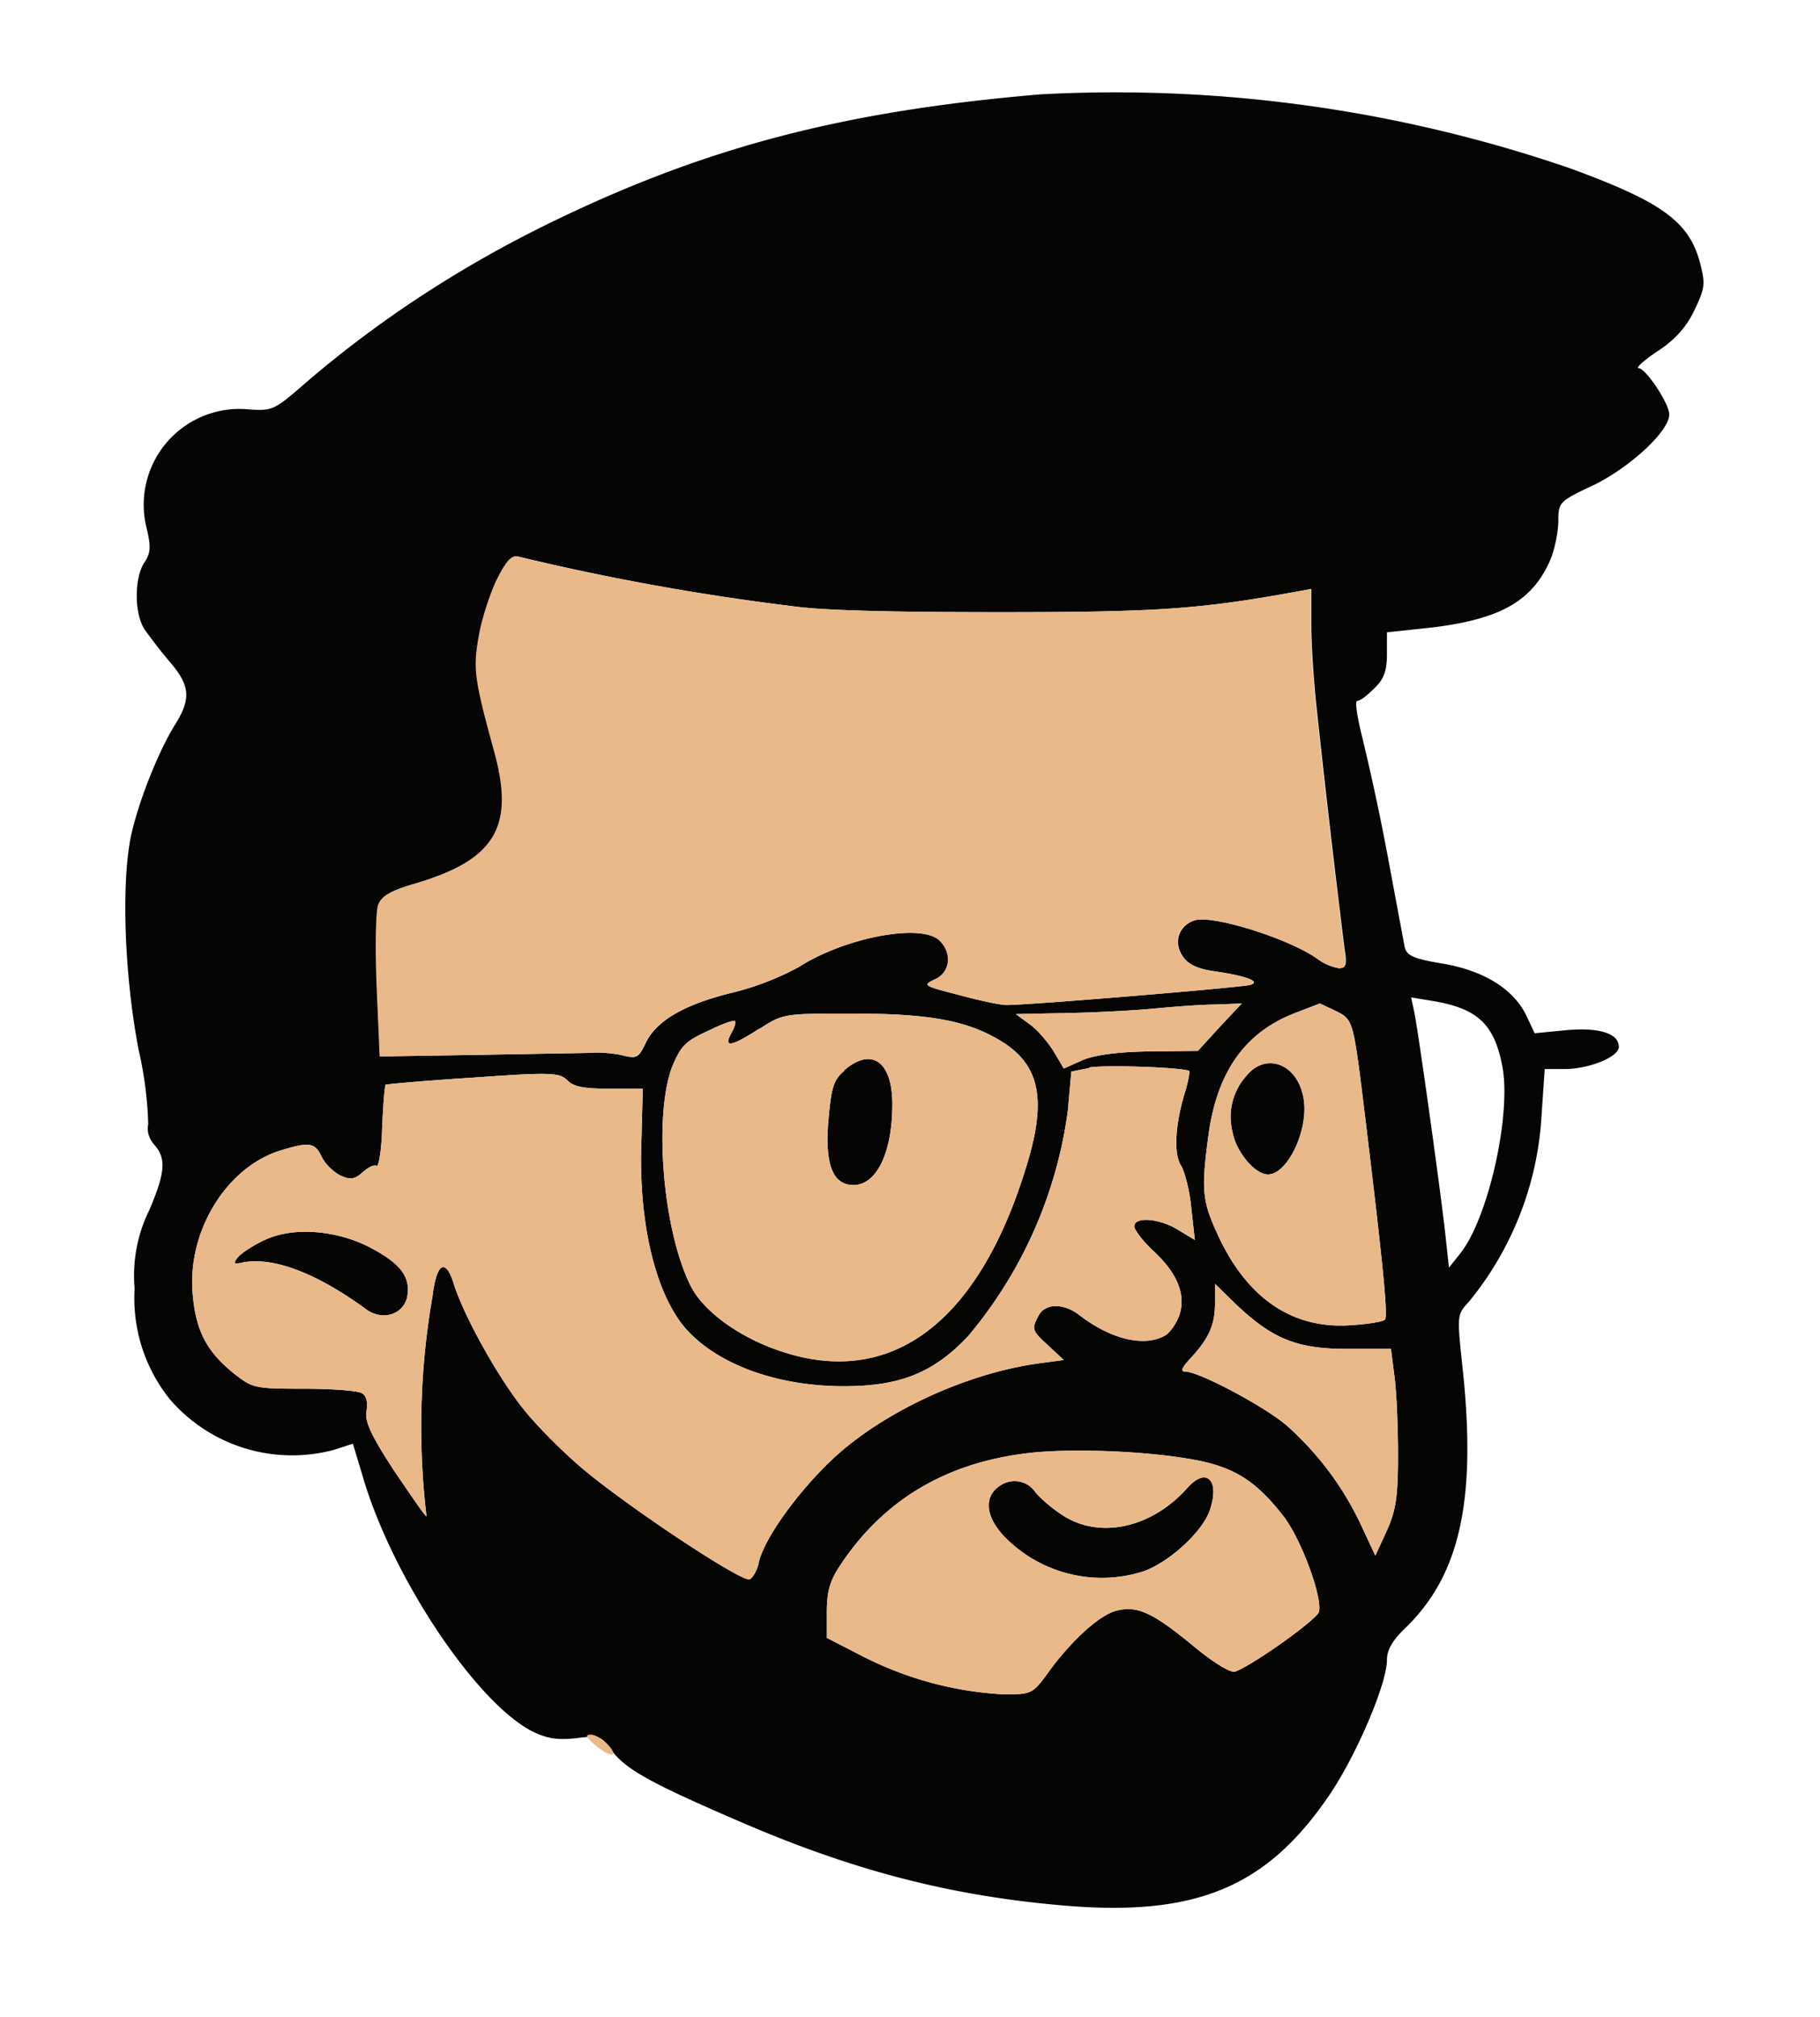 <svg xmlns="http://www.w3.org/2000/svg" width="361" height="400"><path d="M206.5 18.7c-39 3.3-66.3 10.4-97 25.3-18.5 9-35.2 20-50 32.9-5 4.3-5.6 4.6-10 4.3A19 19 0 0 0 29 104.4c1 4 .9 5.3-.4 7.2-2 3.1-2 10.3.2 13.4 1 1.4 3.2 4.3 5 6.4 4 4.7 4.1 7.3.8 12.5-3.3 5.4-7.1 15-8.6 21.8-2 9.5-1.3 28 1.5 42.5a75 75 0 0 1 1.9 14.8c-.3 1.2.1 2.8 1.2 4 2.4 2.7 2.2 5.5-1 13a29.3 29.3 0 0 0-2.9 15.5 32 32 0 0 0 7 22 32 32 0 0 0 32.6 10l3.7-1.2 2.1 7c6 20 22.4 44.3 33.4 50 3 1.5 5.1 1.8 8.8 1.4 4.5-.6 5-.4 7 2.4 2.8 3.8 8 6.6 24.9 13.9 23 10 42.5 15 65 16.9 26.2 2.2 40.3-3.7 52.8-22.4 5.3-8 11.1-21.7 11.1-26.3 0-2 1.1-3.9 3.6-6.3 11-10.6 14.3-25.7 11.3-52.6-1-9.5-1-9.6 1.4-12.2a64 64 0 0 0 14.4-37.4l.6-8.7h3.9c4.9 0 10.8-2.4 10.8-4.4 0-2.7-4-3.9-10.5-3.3l-6.2.6-1.6-3.4c-2.5-5.3-8.4-9-16.6-10.4-6-1-7.2-1.6-7.6-3.4l-3.4-18.2a468 468 0 0 0-5-23.3c-1-4-1.5-7.2-1-7.2.6 0 2-1.1 3.4-2.5 1.9-1.8 2.5-3.5 2.5-6.7v-4.4l9.3-1c13.4-1.7 19.7-5.3 23.2-13.6.8-2 1.5-5.4 1.5-7.5 0-3.7.2-3.9 7-7.1 7.2-3.5 15-10.7 15-14 0-2.2-4.7-9.2-6.1-9.2-.6 0 1-1.5 3.7-3.3 3.4-2.2 5.7-4.7 7.3-8 2.2-4.6 2.3-5.3 1.2-9.6-2.2-8.2-7.6-12.1-26-18.8a277.5 277.5 0 0 0-104.6-14.6m-107.9 96c-1.3 2.7-3 7.8-3.6 11.2-1.2 6.7-1 8.5 3 23.1 4.2 15.2.1 21.7-16.3 26.4-4.3 1.3-6 2.3-6.7 4-.5 1.4-.6 8.7-.3 16.3l.6 13.8 19-.3 22.7-.4c2-.2 4.8.1 6.5.5 2.7.7 3.1.4 4.4-2.3 2-4.4 7.4-7.7 17.1-10.1a55.6 55.6 0 0 0 13.3-5.1c9.4-6 24.6-8.8 28.1-5.2 2.5 2.5 2 6.3-1 7.6-2.5 1.2-2.3 1.3 4.7 3.1 4 1.1 8.3 2 9.4 2 3.5.1 47-3.5 48.5-4 2-.7-1-1.8-7.3-2.7-3.4-.5-5.2-1.4-6.3-3.1-1.8-2.8-.6-6 2.5-7 3.6-1.1 18.6 3.6 24.3 7.6a10 10 0 0 0 4.3 1.9c1.4 0 1.6-.7 1.1-3.8a2816 2816 0 0 1-5.5-47.4c-.6-5.3-1.1-13-1.1-16.9v-7.1l-3.3.6c-18.7 3.4-27.4 4-58.2 4-21 0-35.2-.3-41.5-1.2a482.9 482.9 0 0 1-54.2-9.8c-1.3-.4-2.4.8-4.2 4.4m181.8 85.8c.8 3.7 5.3 36 6.2 44.3l.7 6.5 2.3-2.9c5.5-7 10.1-27.4 8.3-37-1.6-8.4-4.9-11.5-13.8-13l-4.3-.7.6 2.8M229 200c-4.1.4-12 .8-17.5.9l-10 .2 2.7 2c1.5 1 3.6 3.5 4.8 5.4l2 3.4 3.8-1.7c2.5-1 6.8-1.6 13.3-1.7l9.5-.1 4.3-4.7 4.4-4.7-5 .2c-2.6 0-8.2.4-12.3.8m27.6 1c-9.6 3.8-15 11.4-16.8 23.4-1.6 11.6-1.4 13.7 1.9 20.8 5.8 12.4 14.8 18.4 26.2 17.6 3.4-.2 6.4-.7 6.8-1.1.6-.7-.2-9.5-3.8-39.2-2.5-20.4-2.4-20.2-5.9-22l-3.2-1.5-5.2 2m-106 3c-5.6 3.6-7.1 3.8-5.6 1 .7-1.2 1-2.3.8-2.5-.2-.3-2.7.6-5.5 2-4.4 2-5.3 3-7 7.1-3.7 9.9-1.8 32.7 3.8 43.6 2.6 5 9.8 10.2 18.2 12.9 21.5 7 38.6-5.8 48-35.9 4.5-14 3.1-21.1-5-25.9-6.7-4-14.2-5.3-29.4-5.3-13.3 0-13.6 0-18.2 3m16.8 8.3c-2.2 1.9-2.6 3.3-3.2 10-.7 8.7.9 12.7 5 12.7 4.6 0 7.7-6.5 7.7-16 0-8.5-4.1-11.4-9.5-6.8m48.5-.4-3.5.7-.7 7.8A87.4 87.4 0 0 1 192 265c-6.8 7.2-13.4 9.9-24.6 9.9-13 0-24.6-4.1-31.1-11.1-6.1-6.7-9.6-20.7-9.1-36.7l.3-11.2h-6.7c-5 0-7.1-.4-8.3-1.7-1.6-1.5-3.2-1.6-18.7-.5-9.4.6-17.2 1.3-17.3 1.4-.2.2-.5 4-.7 8.5-.1 4.4-.7 7.9-1.1 7.6-.5-.3-1.7.3-2.8 1.3-1.6 1.4-2.4 1.5-4.4.6-1.4-.7-3-2.3-3.7-3.7-1.3-2.8-2.4-3-8-1.3-10.7 3.2-18.6 15.8-17.6 28.3.6 7.4 2.7 11.5 8.1 15.9 3.8 3 4.2 3.1 14 3.1 5.6 0 10.8.4 11.5.9.9.5 1.2 1.9.9 3.5-.4 2 .8 4.7 5.5 11.9 3.4 5 6.2 9.1 6.4 9a150.7 150.7 0 0 1 1.2-43.7c.8-6.6 2.6-7.6 4.2-2.4 2.1 6.6 8.9 18.7 13.8 24.8 2.6 3.3 7.9 8.6 11.7 11.8 9 7.6 31.6 22.6 33.2 22 .6-.3 1.5-1.8 1.8-3.3 1-4.7 7.7-14 14.6-20.5 10-9.4 26.5-17 40.7-19l5.2-.7-3-2.8c-3.4-3.1-3.4-3.3-2-6 1.3-2.5 5-2.5 8.1-.1 6.1 4.7 12.7 6.4 16.9 4.1 1-.5 2.3-2.4 2.9-4 1.4-4.1-.3-8.4-5.3-13-2-1.9-3.6-4-3.6-4.7 0-2 5-1.6 8.7.7l3.3 2-.7-6.3c-.3-3.4-1.3-7.2-2-8.4-1.6-2.4-1.2-8.5.9-15.1.5-1.8.8-3.5.7-3.7-.8-.7-16.6-1.3-19.9-.7m31 1.9a12.2 12.2 0 0 0-2.5 11c.7 3.8 4.4 8.3 7 8.3 4 0 8.3-9.3 7-15.4-1.3-6.7-7.6-8.9-11.4-4M52.5 245.9c-2.2 1-4.6 2.6-5.3 3.4-1 1.3-.9 1.5 1.2 1 6-1 14.5 2.2 24.3 9.4 3.1 2.2 7 1.1 8-2.2.9-4-1-6.7-6.7-9.8-6.9-3.8-15.8-4.5-21.5-1.8M241 258.4c0 4.3-1.2 7-4.8 10.9-1.8 1.9-2.1 2.7-1.1 2.7 2.7 0 15.3 6.7 19.9 10.5a61 61 0 0 1 15 20l2.8 6 2.3-5c1.8-4 2.2-6.8 2.2-15 0-5.5-.3-12.5-.7-15.5l-.7-5.5h-8.7c-10 0-14.8-2-22-8.8l-4.2-4.1v3.8M205.5 288c-17 1.6-30 9-38.9 22.5-2 3-2.6 5.2-2.6 9.1v5.2l7 3.6a69.5 69.5 0 0 0 28 7.6c5.8 0 5.8 0 9.4-5 4.5-6 9.8-10.8 13.1-11.6 4-1 7 .3 14.7 6.6 4.4 3.7 7.9 5.8 8.8 5.5 3.7-1.4 16-10.2 16.6-11.8.8-2.7-3.4-14.3-7-19-5.3-6.8-9.5-9.6-17.1-11.1-8.7-1.7-22.8-2.4-32-1.6m-6.6 6.3c-3.8 2-3.7 6.2.3 10.4a27 27 0 0 0 27 7.1c5.2-1.5 12.4-8 13.8-12.4 2-6-.8-8.6-4.6-4.2-7.2 8-17.8 10.2-25.2 4.9a28.2 28.2 0 0 1-4.7-4 5 5 0 0 0-6.6-1.8" fill="#050504" fill-rule="evenodd"/><path d="M98.6 114.8c-1.3 2.6-3 7.7-3.6 11.1-1.2 6.7-1 8.5 3 23.1 4.2 15.2.1 21.7-16.3 26.4-4.3 1.3-6 2.3-6.7 4-.5 1.4-.6 8.7-.3 16.3l.6 13.8 19-.3 22.7-.4c2-.2 4.8.1 6.5.5 2.7.7 3.1.4 4.4-2.3 2-4.4 7.4-7.7 17.1-10.1a55.6 55.6 0 0 0 13.3-5.1c9.4-6 24.6-8.8 28.1-5.2 2.5 2.5 2 6.3-1 7.6-2.5 1.2-2.3 1.3 4.7 3.1 4 1.1 8.3 2 9.4 2 3.5.1 47-3.5 48.5-4 2-.7-1-1.8-7.3-2.7-3.4-.5-5.2-1.4-6.3-3.1-1.8-2.8-.6-6 2.5-7 3.6-1.1 18.6 3.6 24.3 7.6a10 10 0 0 0 4.3 1.9c1.4 0 1.6-.7 1.1-3.8a2816 2816 0 0 1-5.5-47.4c-.6-5.3-1.1-13-1.1-16.9v-7.1l-3.3.6c-18.7 3.4-27.4 4-58.2 4-21 0-35.2-.3-41.5-1.2a482.9 482.9 0 0 1-54.2-9.8c-1.3-.4-2.4.8-4.2 4.4M229 200c-4.1.4-12 .8-17.5.9l-10 .2 2.7 2c1.5 1 3.6 3.5 4.8 5.4l2 3.4 3.8-1.7c2.5-1 6.8-1.6 13.3-1.7l9.5-.1 4.3-4.7 4.4-4.7-5 .2c-2.6 0-8.2.4-12.3.8m27.6 1c-9.6 3.8-15 11.4-16.8 23.4-1.6 11.6-1.4 13.7 1.9 20.8 5.8 12.4 14.8 18.4 26.2 17.6 3.4-.2 6.4-.7 6.8-1.1.6-.7-.2-9.5-3.8-39.2-2.5-20.4-2.4-20.2-5.9-22l-3.2-1.5-5.2 2m-106 3c-5.6 3.6-7.1 3.8-5.6 1 .7-1.2 1-2.3.8-2.5-.2-.3-2.7.6-5.5 2-4.4 2-5.3 3-7 7.1-3.7 9.9-1.8 32.7 3.8 43.6 2.6 5 9.8 10.2 18.2 12.9 21.5 7 38.6-5.8 48-35.9 4.5-14 3.1-21.1-5-25.9-6.7-4-14.2-5.3-29.4-5.3-13.3 0-13.6 0-18.2 3m16.8 8.3c-2.2 1.9-2.6 3.3-3.2 10-.7 8.7.9 12.7 5 12.7 4.6 0 7.7-6.5 7.7-16 0-8.5-4.1-11.4-9.5-6.8m48.5-.4-3.5.7-.7 7.8A87.4 87.4 0 0 1 192 265c-6.8 7.2-13.4 9.9-24.6 9.9-13 0-24.6-4.1-31.1-11.1-6.1-6.7-9.6-20.7-9.1-36.7l.3-11.2h-6.7c-5 0-7.1-.4-8.3-1.7-1.6-1.5-3.2-1.6-18.7-.5-9.4.6-17.2 1.3-17.3 1.4-.2.2-.5 4-.7 8.5-.1 4.4-.7 7.9-1.1 7.6-.5-.3-1.7.3-2.8 1.3-1.6 1.4-2.4 1.5-4.4.6-1.4-.7-3-2.3-3.7-3.7-1.3-2.8-2.4-3-8-1.3-10.7 3.2-18.6 15.8-17.6 28.3.6 7.4 2.7 11.5 8.1 15.9 3.8 3 4.2 3.1 14 3.1 5.6 0 10.8.4 11.5.9.9.5 1.2 1.9.9 3.5-.4 2 .8 4.7 5.5 11.9 3.4 5 6.2 9.1 6.4 9a150.7 150.7 0 0 1 1.2-43.7c.8-6.6 2.6-7.6 4.2-2.4 2.1 6.6 8.9 18.7 13.8 24.8 2.6 3.3 7.9 8.6 11.7 11.8 9 7.6 31.6 22.6 33.2 22 .6-.3 1.5-1.8 1.8-3.3 1-4.7 7.7-14 14.6-20.5 10-9.4 26.5-17 40.7-19l5.2-.7-3-2.8c-3.4-3.1-3.4-3.3-2-6 1.3-2.5 5-2.5 8.1-.1 6.1 4.7 12.7 6.4 16.9 4.1 1-.5 2.3-2.4 2.9-4 1.4-4.1-.3-8.4-5.3-13-2-1.9-3.6-4-3.6-4.7 0-2 5-1.6 8.7.7l3.3 2-.7-6.3c-.3-3.4-1.3-7.2-2-8.4-1.6-2.4-1.2-8.5.9-15.1.5-1.8.8-3.5.7-3.7-.8-.7-16.6-1.3-19.9-.7m31 1.9a12.2 12.2 0 0 0-2.5 11c.7 3.8 4.4 8.3 7 8.3 4 0 8.3-9.3 7-15.4-1.3-6.7-7.6-8.9-11.4-4M52.5 245.9c-2.2 1-4.6 2.6-5.3 3.4-1 1.3-.9 1.5 1.2 1 6-1 14.5 2.2 24.3 9.4 3.1 2.2 7 1.1 8-2.2.9-4-1-6.7-6.7-9.8-6.9-3.8-15.8-4.5-21.5-1.8M241 258.4c0 4.3-1.2 7-4.8 10.9-1.8 1.9-2.1 2.7-1.1 2.7 2.7 0 15.3 6.7 19.9 10.5a61 61 0 0 1 15 20l2.8 6 2.3-5c1.8-4 2.2-6.8 2.2-15 0-5.5-.3-12.5-.7-15.5l-.7-5.5h-8.7c-10 0-14.8-2-22-8.8l-4.2-4.1v3.8M205.5 288c-17 1.6-30 9-38.9 22.5-2 3-2.6 5.2-2.6 9.1v5.2l7 3.6a69.5 69.5 0 0 0 28 7.6c5.8 0 5.8 0 9.4-5 4.5-6 9.8-10.8 13.1-11.6 4-1 7 .3 14.7 6.6 4.4 3.7 7.9 5.8 8.8 5.5 3.7-1.4 16-10.2 16.6-11.8.8-2.7-3.4-14.3-7-19-5.3-6.8-9.5-9.6-17.1-11.1-8.7-1.7-22.8-2.4-32-1.6m-6.6 6.3c-3.8 2-3.7 6.2.3 10.4a27 27 0 0 0 27 7.1c5.2-1.5 12.4-8 13.8-12.4 2-6-.8-8.6-4.6-4.2-7.2 8-17.8 10.2-25.2 4.9a28.2 28.2 0 0 1-4.7-4 5 5 0 0 0-6.6-1.8M118 346c3 2.6 5 2.6 2.6 0-1-1.1-2.5-2-3.4-2-1.2 0-1 .5.8 2" fill="#e9b98a" fill-rule="evenodd"/></svg>